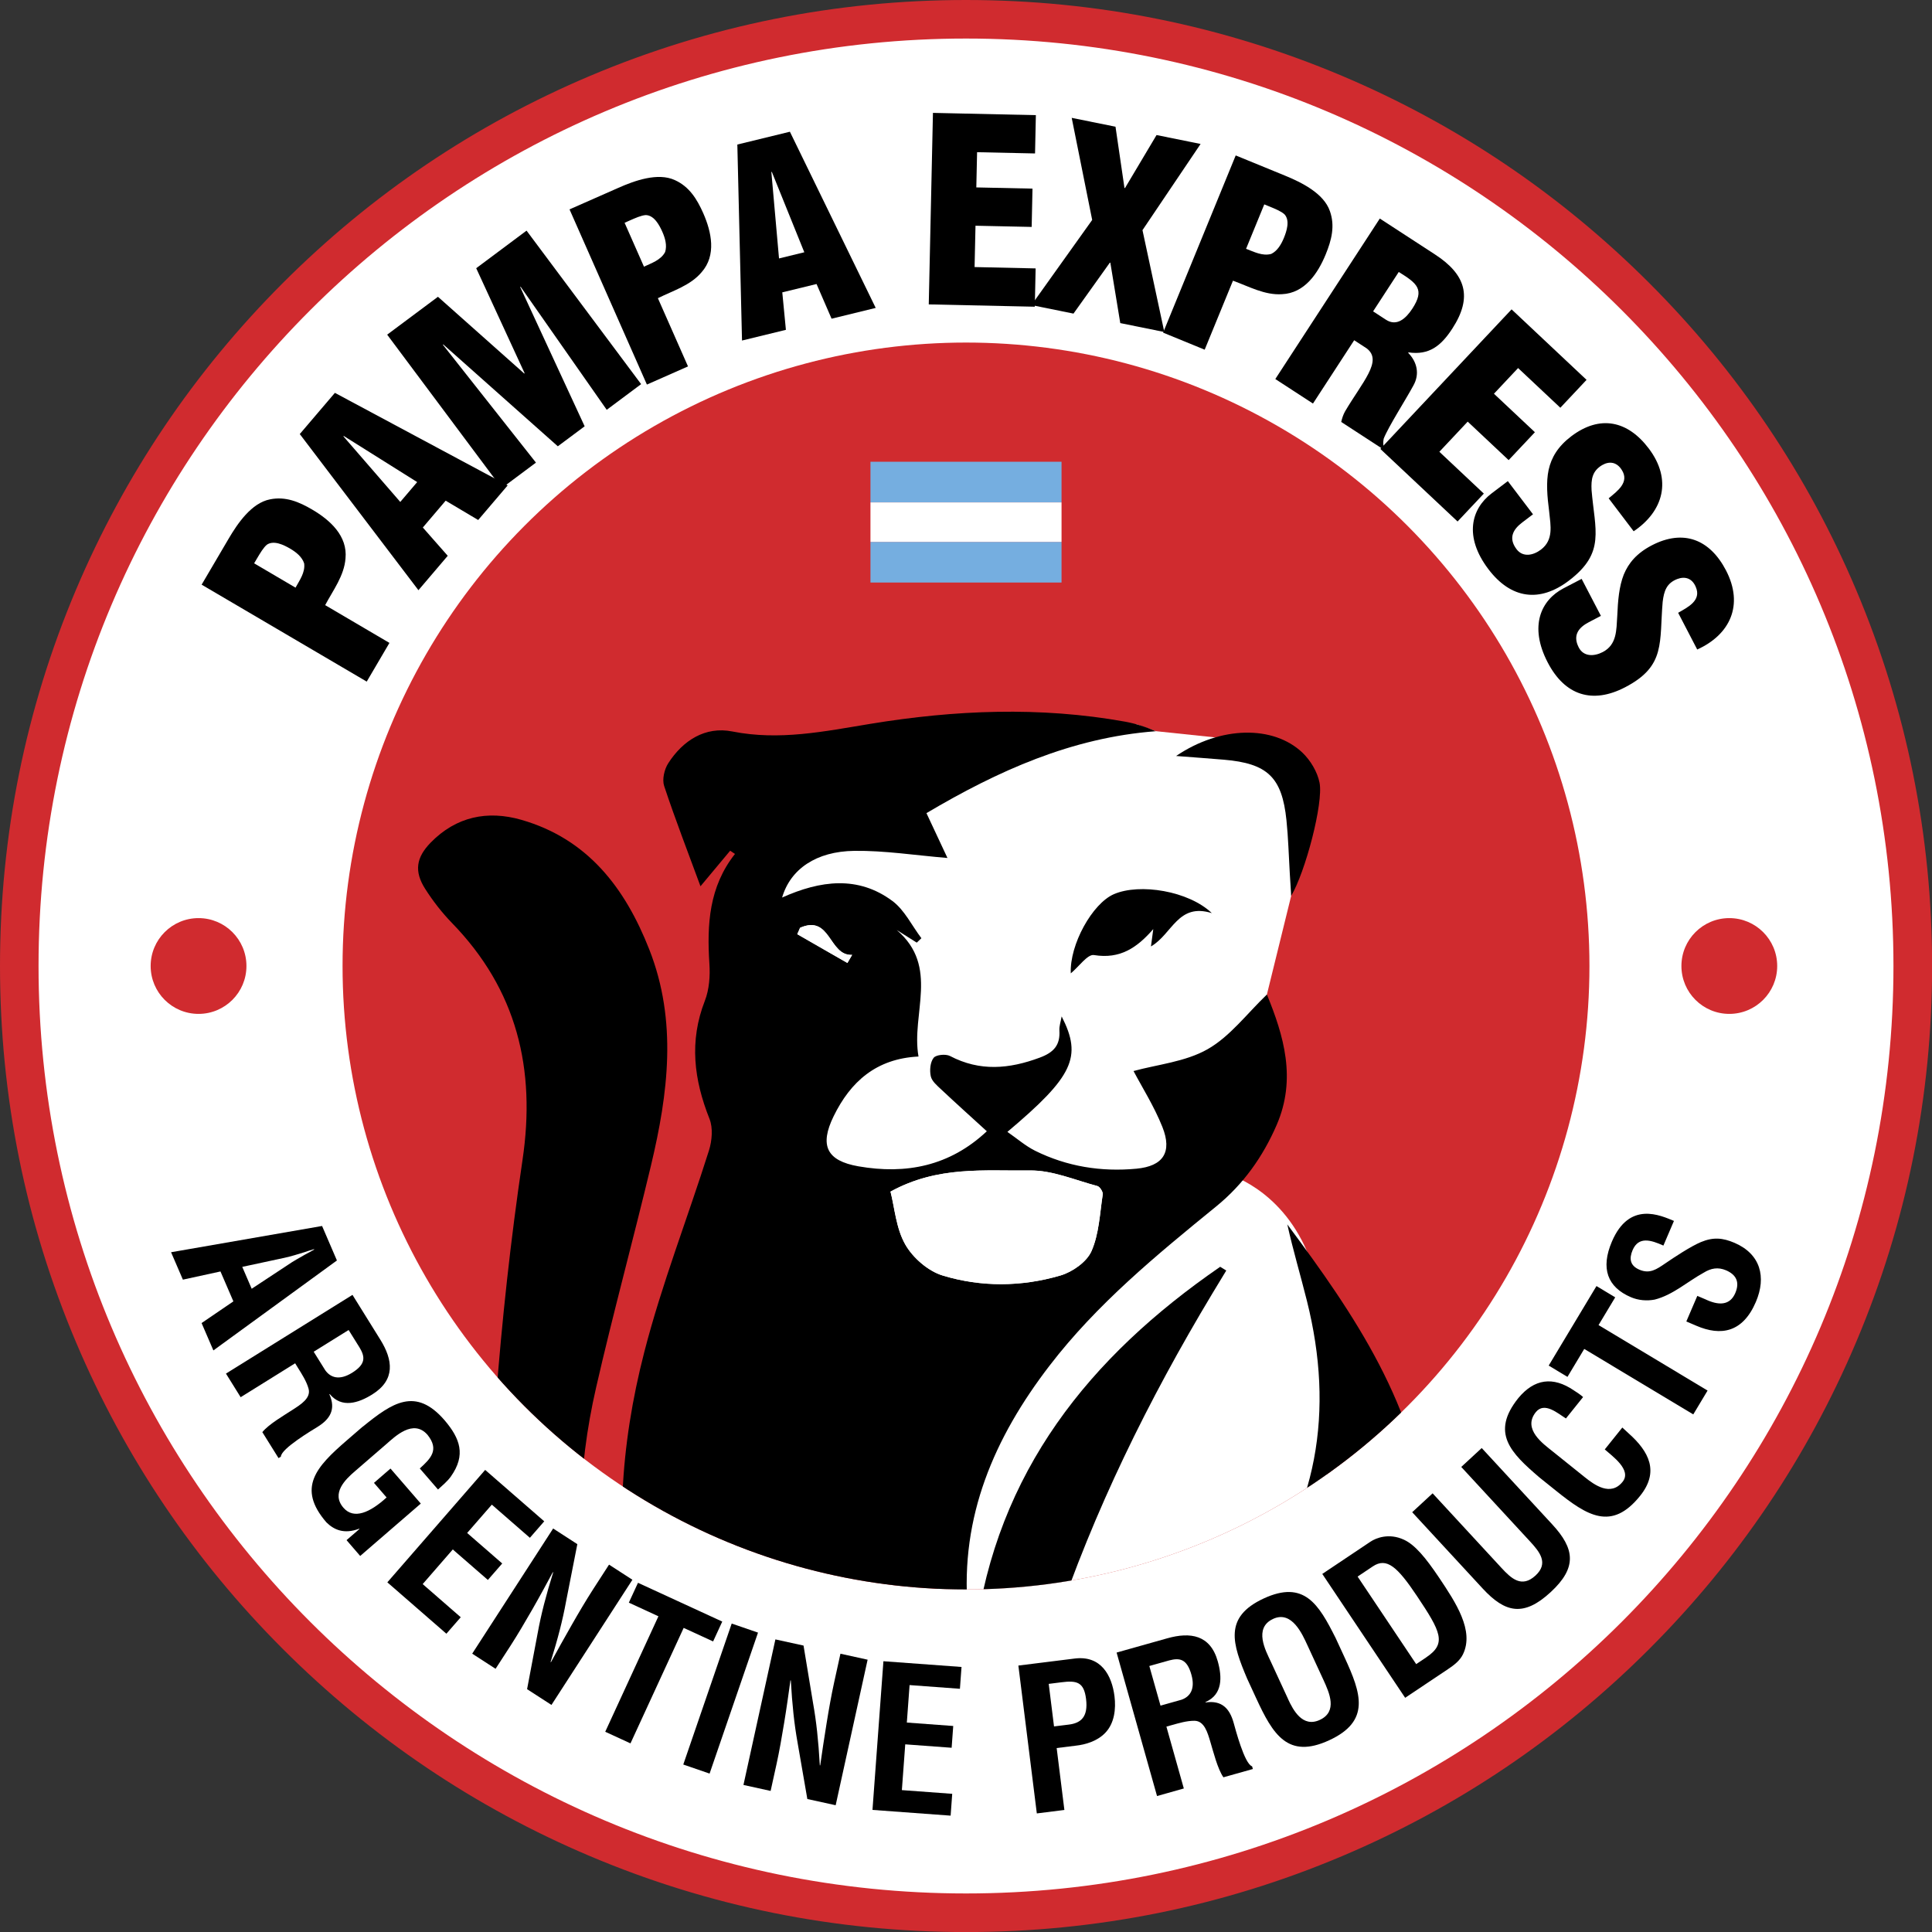 <svg viewBox="0 0 401 401" xmlns:xlink="http://www.w3.org/1999/xlink" xmlns="http://www.w3.org/2000/svg" data-sanitized-data-name="Capa 2" data-name="Capa 2" id="Capa_2">
  <rect x="0" y="0" width="401" height="401" fill="#333333" stroke="none"/>
  <defs>
    <style>
      .cls-1 {
        fill: #000;
      }

      .cls-1, .cls-2, .cls-3, .cls-4, .cls-5 {
        stroke-width: 0px;
      }

      .cls-2 {
        fill: #d02b2f;
      }

      .cls-3 {
        fill: none;
      }

      .cls-6 {
        clip-path: url(#clippath);
      }

      .cls-4 {
        fill: #75aee0;
      }

      .cls-5 {
        fill: #fff;
      }
    </style>
    <clipPath id="clippath">
      <circle r="129.4" cy="200.5" cx="200.5" class="cls-3"></circle>
    </clipPath>
  </defs>
  <g data-sanitized-data-name="Capa 1" data-name="Capa 1" id="Capa_1-2">
    <g>
      <g>
        <g>
          <path d="M200.5,397C92.15,397,4,308.85,4,200.5S92.15,4,200.5,4s196.5,88.15,196.5,196.5-88.15,196.5-196.5,196.5Z" class="cls-5"></path>
          <path d="M200.5,8c106.31,0,192.5,86.19,192.5,192.5s-86.19,192.5-192.5,192.5S8,306.81,8,200.5,94.19,8,200.5,8M200.5,0c-27.06,0-53.32,5.3-78.05,15.76-23.88,10.1-45.32,24.55-63.73,42.97-18.41,18.41-32.87,39.85-42.97,63.73C5.3,147.18,0,173.44,0,200.5s5.3,53.32,15.76,78.05c10.1,23.88,24.55,45.32,42.97,63.73,18.41,18.41,39.85,32.87,63.73,42.97,24.72,10.46,50.98,15.76,78.05,15.76s53.32-5.3,78.05-15.76c23.88-10.1,45.32-24.55,63.73-42.97,18.41-18.41,32.87-39.85,42.97-63.73,10.46-24.72,15.76-50.98,15.76-78.05s-5.3-53.32-15.76-78.05c-10.1-23.88-24.55-45.32-42.97-63.73-18.41-18.41-39.85-32.87-63.73-42.97C253.82,5.3,227.56,0,200.5,0h0Z" class="cls-2"></path>
        </g>
        <circle r="129.4" cy="200.5" cx="200.5" class="cls-2"></circle>
        <g>
          <path d="M35.51,259.91l31.34-5.45,3.08,7.16-25.64,18.67-2.45-5.68,6.6-4.5-2.68-6.21-7.8,1.7-2.45-5.68ZM50.28,262.94l1.96,4.55,7.45-4.91c1.21-.84,2.45-1.5,3.71-2.23.63-.32,1.24-.67,1.81-1l-.03-.08c-.64.19-1.32.39-1.98.63-1.39.42-2.73.86-4.17,1.17l-8.75,1.88Z" class="cls-1"></path>
          <path d="M61.26,282.96l-11.31,7.04-3.05-4.9,26.26-16.34,5.77,9.28c2.64,4.24,3.17,8.37-1.66,11.38-2.87,1.79-6.34,2.93-8.84-.08l-.07.04c1.42,3.15.11,5.18-2.41,6.75-1.09.68-7.62,4.54-7.65,6.21l-.49.3-3.36-5.39c1.31-1.64,4.6-3.54,6.33-4.67,1.59-1.04,3.82-2.38,3.26-4.36-.44-1.57-1.37-2.98-2.24-4.38l-.54-.88ZM65.11,280.56l2.4,3.85c1.11,1.55,2.94,2.15,5.57.52,2.94-1.83,2.67-3.36,1.55-5.24l-2.27-3.64-7.25,4.51Z" class="cls-1"></path>
          <path d="M75.28,296.13c6.12-4.97,10.96-8.33,17-1.34,3.21,3.77,4.48,7.2,1.28,11.7-.75,1.03-1.74,1.83-2.65,2.67l-3.78-4.37c2.32-2.11,4.06-3.89,1.62-6.96-2.97-3.43-6.81.38-8.62,1.95l-6.49,5.61c-1.94,1.67-4.95,4.55-2.36,7.55,2.16,2.5,5.51,1.01,8.96-2.13l-2.62-3.03,3.43-2.97,6.29,7.27-12.58,10.87-2.83-3.28,2.68-2.32-.05-.06c-3.19,1.23-5.31.17-6.81-1.31-6.21-7.18-2.05-11.58,4.19-16.98l3.34-2.89Z" class="cls-1"></path>
          <path d="M80.4,328.42l20.3-23.33,12.26,10.67-2.98,3.42-7.9-6.88-5.12,5.88,7.28,6.33-2.98,3.42-7.28-6.33-6.25,7.19,7.9,6.88-2.98,3.42-12.26-10.67Z" class="cls-1"></path>
          <path d="M126.41,324.75l4.85,3.14-16.8,25.98-5.06-3.27,2.21-11.69c.71-3.91,1.71-7.74,3.21-12.56l-.07-.04c-1.22,2.26-2.71,5.03-4.27,7.75-1.54,2.69-3.12,5.35-4.46,7.43l-3.16,4.88-4.85-3.14,16.8-25.98,5.02,3.25-2.34,11.9c-.7,3.82-1.66,7.58-3.21,12.56l.07.04c1.35-2.47,2.81-5.11,4.29-7.69,1.47-2.58,2.98-5.14,4.48-7.47l3.29-5.09Z" class="cls-1"></path>
          <path d="M132.42,328.52l17.49,8.05-1.9,4.12-6.11-2.81-11.04,23.97-5.24-2.41,11.04-23.97-6.14-2.83,1.9-4.12Z" class="cls-1"></path>
          <path d="M141.82,366.24l10.05-29.26,5.46,1.88-10.05,29.26-5.46-1.88Z" class="cls-1"></path>
          <path d="M174.44,343.24l5.64,1.24-6.63,30.21-5.88-1.29-2.03-11.72c-.7-3.91-1.11-7.84-1.4-12.89l-.08-.02c-.35,2.54-.78,5.66-1.29,8.75-.5,3.06-1.04,6.1-1.57,8.52l-1.25,5.68-5.64-1.24,6.63-30.21,5.84,1.28,1.98,11.96c.68,3.82,1.1,7.67,1.4,12.89l.08.02c.4-2.78.84-5.77,1.32-8.7.47-2.94.99-5.86,1.58-8.56l1.3-5.92Z" class="cls-1"></path>
          <path d="M181.09,375.65l2.27-30.85,16.21,1.19-.33,4.53-10.45-.77-.57,7.78,9.63.71-.33,4.52-9.63-.71-.7,9.5,10.45.77-.33,4.53-16.21-1.19Z" class="cls-1"></path>
          <path d="M215.2,376.39l-3.83-30.69,11.7-1.46c5.48-.68,7.71,3.53,8.25,7.82.33,2.62,0,5.65-1.95,7.64-1.62,1.66-3.98,2.41-6.2,2.64l-3.85.48,1.6,12.85-5.73.72ZM218.77,358.33l3.07-.38c2.5-.31,4.04-1.58,3.58-5.31-.44-3.52-1.9-3.88-5.13-3.47l-2.62.33,1.1,8.84Z" class="cls-1"></path>
          <path d="M242.1,358.39l3.61,12.82-5.56,1.57-8.39-29.78,10.52-2.96c4.8-1.35,8.93-.71,10.47,4.76.92,3.26,1.05,6.91-2.54,8.47l.02.08c3.42-.49,5,1.33,5.81,4.19.35,1.23,2.25,8.58,3.84,9.07l.16.56-6.11,1.72c-1.21-1.72-2.12-5.4-2.72-7.38-.55-1.82-1.22-4.33-3.28-4.35-1.63-.01-3.25.49-4.84.93l-.99.28ZM240.86,354.02l4.37-1.23c1.79-.63,2.89-2.23,2.05-5.21-.94-3.34-2.49-3.5-4.6-2.95l-4.13,1.16,2.32,8.22Z" class="cls-1"></path>
          <path d="M258.88,348.48c-3.08-7.26-4.97-12.83,3.42-16.71,8.39-3.87,11.4,1.19,14.93,8.23l1.85,4.01c3.46,7.49,5.42,13.21-3.19,17.19s-11.7-1.23-15.16-8.72l-1.85-4.01ZM267.33,352.62c1.07,2.32,3.01,6.02,6.6,4.36,3.74-1.73,2-5.6.76-8.3l-3.32-7.19c-1.04-2.25-3.22-7.28-7.12-5.48-4.12,1.9-1.52,6.65-.51,8.82l3.6,7.79Z" class="cls-1"></path>
          <path d="M291.65,352.39l-17.2-25.71,10.01-6.7c1.17-.78,3.84-1.83,6.92-.41,2.29,1.05,4.5,3.69,7.35,7.94,3.39,5.07,7.32,10.94,4.91,15.87-.65,1.33-1.91,2.27-3.11,3.07l-8.88,5.94ZM296.02,344c4.29-2.87,3.05-5.31-1.93-12.75-4.06-6.07-6.28-8.06-9.16-6.13l-3.15,2.11,12.16,18.17,2.09-1.4Z" class="cls-1"></path>
          <path d="M303.3,304.47l4.24-3.92,14.64,15.85c4.65,5.03,5.22,8.94-.33,14.06-5.61,5.18-9.45,4.29-14.1-.74l-14.64-15.85,4.24-3.92,14.3,15.49c2.02,2.18,4.18,4.22,7.06,1.57,2.76-2.55.89-4.87-1.12-7.05l-14.3-15.49Z" class="cls-1"></path>
          <path d="M336.72,296.29c.42.39.88.81,1.31,1.21,4.23,3.76,6.42,7.95,2.39,12.97-5.94,7.4-11.02,4.11-17.45-1.05l-3.44-2.76c-5.99-5.12-10.17-9.27-4.39-16.48,3.29-3.97,7.16-4.57,11.53-1.59.66.43,1.33.85,1.91,1.38l-3.56,4.44c-1.7-1.05-4.46-3.53-6.25-1.31-2.84,3.54,1.61,6.63,3.47,8.13l6.69,5.37c1.99,1.6,5.37,4.05,7.85.96,1.99-2.48-2.23-5.39-3.7-6.72l3.64-4.54Z" class="cls-1"></path>
          <path d="M321.44,283.44l9.92-16.51,3.89,2.34-3.46,5.76,22.63,13.59-2.97,4.95-22.63-13.59-3.48,5.8-3.89-2.34Z" class="cls-1"></path>
          <path d="M345.23,258.52c-2.52-1.13-5.12-1.97-6.37.95-.76,1.78-.53,3.23,1.4,4.06,2.16.93,3.58-.08,5.36-1.29,1.85-1.27,5.35-3.58,7.42-4.44,2.56-1.06,4.51-.89,6.97.16,5.38,2.31,6.66,7.07,4.43,12.27-2.73,6.37-7.27,7.12-12.35,4.94l-2.08-.89,2.28-5.31,1.67.71c2.72,1.3,5.08,1.33,6.21-1.29.96-2.24.24-3.8-1.92-4.73-1.67-.71-3.13-.44-4.66.51-3.35,1.84-6.38,4.62-10.15,5.57-1.66.32-3.43.15-4.94-.5-4.85-2.08-6.33-5.95-3.93-11.56,3.62-8.45,10.05-5.43,12.87-4.27l-2.19,5.12Z" class="cls-1"></path>
        </g>
        <g class="cls-6">
          <g>
            <path d="M239.89,151.76l19.16,2.01,10.22,11.37-1.28,20.81-5.04,20.48-3.9,18.39-4.53,18.78s11.09,2.84,16.78,16.19c5.68,13.35,3.81,79.69,3.81,79.69h-77.01l-15.7-45.84-26.19-53.79s5.48-33.09,5.07-33.9-3.45-21.39-3.45-21.39l17.86-20.43,31.06-6.9,29.2-6.88,3.95,1.42Z" class="cls-5"></path>
            <path d="M131.59,339.47c-4.22-19.78-2.84-39.51,2.13-58.82,3.64-14.17,9.02-27.88,13.43-41.86.64-2.03.86-4.68.11-6.57-3.23-8.11-4.24-16.1-.97-24.48.92-2.35,1.12-5.16.95-7.71-.53-8.14-.08-15.98,5.31-22.79l-1-.67c-2.04,2.45-4.08,4.89-6.16,7.38-2.53-6.89-5.21-13.79-7.54-20.81-.45-1.35.03-3.44.84-4.71,3.06-4.77,7.72-7.72,13.3-6.61,9.8,1.94,19.09-.01,28.65-1.58,17.53-2.88,35.21-3.63,52.85-.46,2.15.39,4.24,1.05,6.39,1.99-17.46,1.32-32.77,8.23-47.59,17,1.53,3.27,2.94,6.28,4.36,9.31-6.75-.56-13.04-1.56-19.33-1.48-7.94.1-13.27,3.8-14.99,9.69,7.95-3.57,15.78-4.58,22.9.72,2.52,1.88,4.03,5.11,6.01,7.72-.32.31-.64.61-.96.92-1.39-.87-2.78-1.75-4.16-2.62,8.94,7.63,2.95,17.39,4.52,26.26-8.81.43-14.13,5.27-17.61,12.38-2.98,6.08-1.46,9.26,5.15,10.41,9.88,1.72,18.93-.04,26.64-7.28-3.35-3.06-6.45-5.84-9.48-8.69-.85-.8-1.93-1.7-2.15-2.72-.27-1.22-.13-2.92.59-3.83.51-.65,2.51-.84,3.4-.38,6.2,3.25,12.28,2.7,18.62.34,2.94-1.09,4.28-2.61,4.08-5.67-.05-.84.26-1.71.47-2.89,4.32,8.43,2.41,12.45-11.26,23.97,2,1.38,3.75,2.92,5.76,3.92,6.62,3.28,13.71,4.41,21.03,3.72,5.53-.52,7.47-3.41,5.38-8.66-1.72-4.31-4.25-8.3-5.99-11.61,4.93-1.36,10.75-1.9,15.37-4.53,4.67-2.65,8.16-7.38,12.31-11.35,3.49,8.52,6.19,17.49,2.02,27.09-2.86,6.6-6.92,12.31-12.53,16.88-12.41,10.11-24.78,20.26-34.61,33.07-11.45,14.91-18.56,31.29-16.97,50.57.15,1.82.52,3.62.78,5.44h-70.05ZM184.84,247.32c.85,3.33,1.15,7.61,3.06,10.97,1.58,2.78,4.74,5.53,7.76,6.45,8,2.44,16.38,2.37,24.44,0,2.49-.73,5.46-2.81,6.45-5.05,1.58-3.58,1.73-7.81,2.34-11.78.08-.53-.6-1.6-1.11-1.74-4.65-1.23-9.36-3.3-14.02-3.23-9.4.13-19.1-1.01-28.9,4.38ZM166.07,192.56c-.19.45-.39.89-.58,1.34,3.47,1.99,6.93,3.98,10.4,5.97.33-.56.65-1.12.98-1.68-4.87.25-4.4-8.42-10.79-5.63Z" class="cls-1"></path>
            <path d="M108.77,339.47c-6.23-15.73-7.13-32.21-5.86-48.75,1.27-16.7,3.08-33.39,5.54-49.95,2.81-18.9-1.16-35.33-14.64-49.2-2.09-2.15-3.96-4.57-5.57-7.09-2.31-3.64-1.86-6.5,1.14-9.58,5.29-5.42,11.8-6.76,18.83-4.74,13.81,3.97,21.54,14.16,26.55,26.9,5.86,14.89,3.92,29.89.36,44.83-3.68,15.41-7.87,30.69-11.4,46.13-3.91,17.04-4.38,34.24-.79,51.45h-14.17Z" class="cls-1"></path>
            <path d="M253.59,339.47c1.72-2.29,3.39-4.61,5.16-6.85,14.85-18.74,18.23-39.78,12.51-62.62-1.32-5.29-2.88-10.51-4.07-15.87,13.98,18.79,27.11,37.97,29.21,62.29.68,7.92-.23,15.67-3.46,23.04h-39.35Z" class="cls-1"></path>
            <path d="M202.43,339.47c4.43-34,23.76-57.9,50.83-76.54.42.26.84.52,1.26.78-.97,1.61-1.95,3.21-2.92,4.82-13.26,22.07-24.58,45.06-32.77,69.52-.17.49-.43.95-.65,1.43h-15.74Z" class="cls-1"></path>
            <path d="M244.11,156.91c9.25-6.27,20.19-6.4,26.21-.7,1.68,1.6,3.11,3.99,3.56,6.24.84,4.24-2.96,18.6-5.89,23.49-.13-2.12-.21-3.44-.29-4.75-.22-3.66-.31-7.33-.69-10.97-.92-8.92-3.94-11.77-12.99-12.54-2.95-.25-5.9-.46-9.91-.77Z" class="cls-1"></path>
            <path d="M251.54,189.53c-7.06-2.22-8.22,4.36-12.65,6.91.21-1.55.34-2.58.48-3.6-3.35,3.84-6.85,6.28-12.31,5.39-1.32-.22-3.11,2.39-4.81,3.8-.27-5.96,4.47-14.5,8.95-16.44,5.35-2.32,15.53-.68,20.34,3.95Z" class="cls-1"></path>
            <path d="M184.84,247.32c9.8-5.39,19.5-4.25,28.9-4.38,4.66-.06,9.37,2,14.02,3.23.51.14,1.2,1.21,1.11,1.74-.61,3.98-.76,8.2-2.34,11.78-.99,2.24-3.95,4.32-6.45,5.05-8.06,2.36-16.44,2.43-24.44,0-3.02-.92-6.18-3.67-7.76-6.45-1.91-3.36-2.2-7.63-3.06-10.97Z" class="cls-5"></path>
            <path d="M166.07,192.56c6.4-2.79,5.92,5.88,10.79,5.63-.33.56-.65,1.12-.98,1.68-3.47-1.99-6.93-3.98-10.4-5.97.19-.45.39-.89.58-1.34Z" class="cls-5"></path>
          </g>
        </g>
        <g>
          <circle r="9.94" cy="200.5" cx="358.93" class="cls-2"></circle>
          <circle r="9.94" cy="200.5" cx="41.21" class="cls-2"></circle>
        </g>
        <g>
          <rect height="8.44" width="39.66" y="95.84" x="180.67" class="cls-4"></rect>
          <rect height="8.44" width="39.66" y="112.47" x="180.67" class="cls-4"></rect>
          <rect height="8.19" width="39.66" y="104.28" x="180.67" class="cls-5"></rect>
        </g>
      </g>
      <g>
        <path d="M76.13,141.48l-34.28-20.13,5.61-9.55c1.83-3.11,4.73-7.42,8.6-8.16,3.2-.64,5.98.5,8.76,2.14,3.7,2.17,7.35,5.48,6.89,10.13-.27,3.59-2.58,6.6-4.22,9.69l13.34,7.84-4.72,8.04ZM61.34,121.97c.84-1.54,2.04-3.16,1.79-5.03-.43-1.36-1.69-2.35-2.88-3.05-1.33-.78-3.42-1.82-4.86-.83-.73.62-1.37,1.71-2.13,2.99l-.51.87,8.59,5.05Z" class="cls-1"></path>
        <path d="M86.84,122.49l-24.62-32.4,7.29-8.55,35.86,19.21-6.12,7.18-6.75-4.01-4.74,5.57,5.17,5.87-6.08,7.14ZM71.35,90.49l-.07.08,11.8,13.61,3.51-4.12-15.24-9.57Z" class="cls-1"></path>
        <path d="M104.14,101.32l-23.78-31.86,10.54-7.86,17.91,15.93.08-.06-10.05-21.8,10.45-7.8,23.78,31.86-7.14,5.33-17.88-25.55-.08.06,13.38,28.91-5.57,4.15-23.78-21.14-.08.06,19.32,24.47-7.09,5.29Z" class="cls-1"></path>
        <path d="M134.27,79.82l-16.06-36.36,10.13-4.47c3.3-1.46,8.18-3.26,11.75-1.6,2.97,1.35,4.56,3.9,5.87,6.85,1.73,3.93,2.76,8.74-.33,12.25-2.31,2.76-5.95,3.84-9.08,5.4l6.25,14.16-8.53,3.77ZM133.66,55.35c1.58-.75,3.51-1.37,4.39-3.04.44-1.36,0-2.89-.56-4.16-.62-1.41-1.71-3.47-3.46-3.51-.95.07-2.12.59-3.47,1.19l-.92.41,4.02,9.11Z" class="cls-1"></path>
        <path d="M154.01,70.67l-.97-40.67,10.91-2.66,17.81,36.57-9.16,2.24-3.12-7.2-7.11,1.73.75,7.78-9.11,2.22ZM160.2,35.67l-.1.03,1.59,17.94,5.25-1.28-6.74-16.68Z" class="cls-1"></path>
        <path d="M192.77,63.18l.87-39.75,21.36.47-.17,7.95-12.03-.26-.16,7.31,11.66.25-.17,7.95-11.66-.25-.19,8.58,12.67.28-.17,7.95-21.99-.48Z" class="cls-1"></path>
        <path d="M233.4,39.01l.1.02,6.55-11,9.14,1.85-12.06,17.89,4.53,21.14-9.14-1.85-2.06-12.53-.1-.02-7.55,10.58-8.73-1.77,12.61-17.67-4.25-21.19,9.09,1.84,1.86,12.71Z" class="cls-1"></path>
        <path d="M241.41,69.04l15.07-36.78,10.25,4.2c3.33,1.37,8.02,3.63,9.3,7.36,1.09,3.08.35,5.99-.87,8.98-1.63,3.97-4.39,8.05-9.06,8.26-3.59.25-6.9-1.62-10.19-2.8l-5.87,14.32-8.63-3.54ZM258.62,51.64c1.64.61,3.42,1.57,5.24,1.06,1.28-.62,2.08-2.01,2.61-3.29.58-1.42,1.32-3.64.13-4.93-.71-.64-1.89-1.12-3.26-1.68l-.93-.38-3.78,9.22Z" class="cls-1"></path>
        <path d="M272.52,83.76l-7.82-5.09,21.69-33.31,11.42,7.43c6.4,4.16,7.92,8.82,3.61,15.44-2.31,3.55-4.8,5.54-9.08,4.91l-.06.09c1.86,1.91,2.43,4.43,1.06,6.82-1.51,2.81-5.2,8.57-6.14,10.99-.11.56-.15,1.1,0,1.65l-.29.44-8.53-5.55c.18-.77.41-1.5.8-2.2,1.78-3.02,3.75-5.66,4.85-7.84,1.11-2.19,1.35-3.93-.38-5.24l-2.58-1.68-8.56,13.15ZM284.99,64.62l2.67,1.74c2.27,1.47,4.16-.27,5.49-2.31,2.57-3.95,1.05-5.2-2.83-7.6l-5.32,8.17Z" class="cls-1"></path>
        <path d="M286.51,93.17l27.23-28.96,15.56,14.63-5.44,5.79-8.77-8.24-5.01,5.33,8.5,7.99-5.45,5.79-8.5-7.99-5.88,6.26,9.23,8.68-5.45,5.79-16.03-15.06Z" class="cls-1"></path>
        <path d="M318.19,106.74l-2.24,1.7c-1.82,1.38-2.97,3.18-1.18,5.55,1.31,1.73,3.45,1.31,5.06.09,2.66-2.02,2.01-4.98,1.72-7.82-.42-3.27-.67-6.14-.12-8.75.58-2.57,1.92-4.84,4.7-6.96,5.96-4.51,11.72-3.23,16.07,2.52,4.9,6.46,3.09,13.02-3.12,17.2l-5.19-6.84c1.79-1.49,4.39-3.33,2.71-5.91-1.03-1.62-2.54-1.86-4.07-.98-2.06,1.23-2.3,2.94-2.19,5.18.34,4.13,1.07,7.37.77,10.32-.29,2.95-1.64,5.56-5.48,8.48-6.08,4.61-12.02,3.79-16.7-2.38-5.15-6.8-3.53-12.55.65-15.72l3.38-2.56,5.22,6.88Z" class="cls-1"></path>
        <path d="M332.28,127.83l-2.49,1.3c-2.02,1.05-3.47,2.64-2.1,5.27,1,1.93,3.18,1.87,4.97.94,2.96-1.54,2.82-4.57,3.01-7.42.14-3.3.38-6.17,1.35-8.65,1-2.43,2.7-4.45,5.8-6.07,6.63-3.45,12.09-1.21,15.42,5.18,3.74,7.19.85,13.35-5.97,16.43l-3.96-7.62c2.02-1.17,4.89-2.54,3.66-5.37-.74-1.77-2.19-2.26-3.84-1.64-2.24.87-2.76,2.51-3.03,4.74-.36,4.13-.19,7.45-.97,10.3-.78,2.86-2.55,5.21-6.83,7.43-6.77,3.52-12.49,1.72-16.06-5.15-3.94-7.57-1.37-12.97,3.28-15.39l3.76-1.96,3.99,7.66Z" class="cls-1"></path>
      </g>
    </g>
  </g>
</svg>